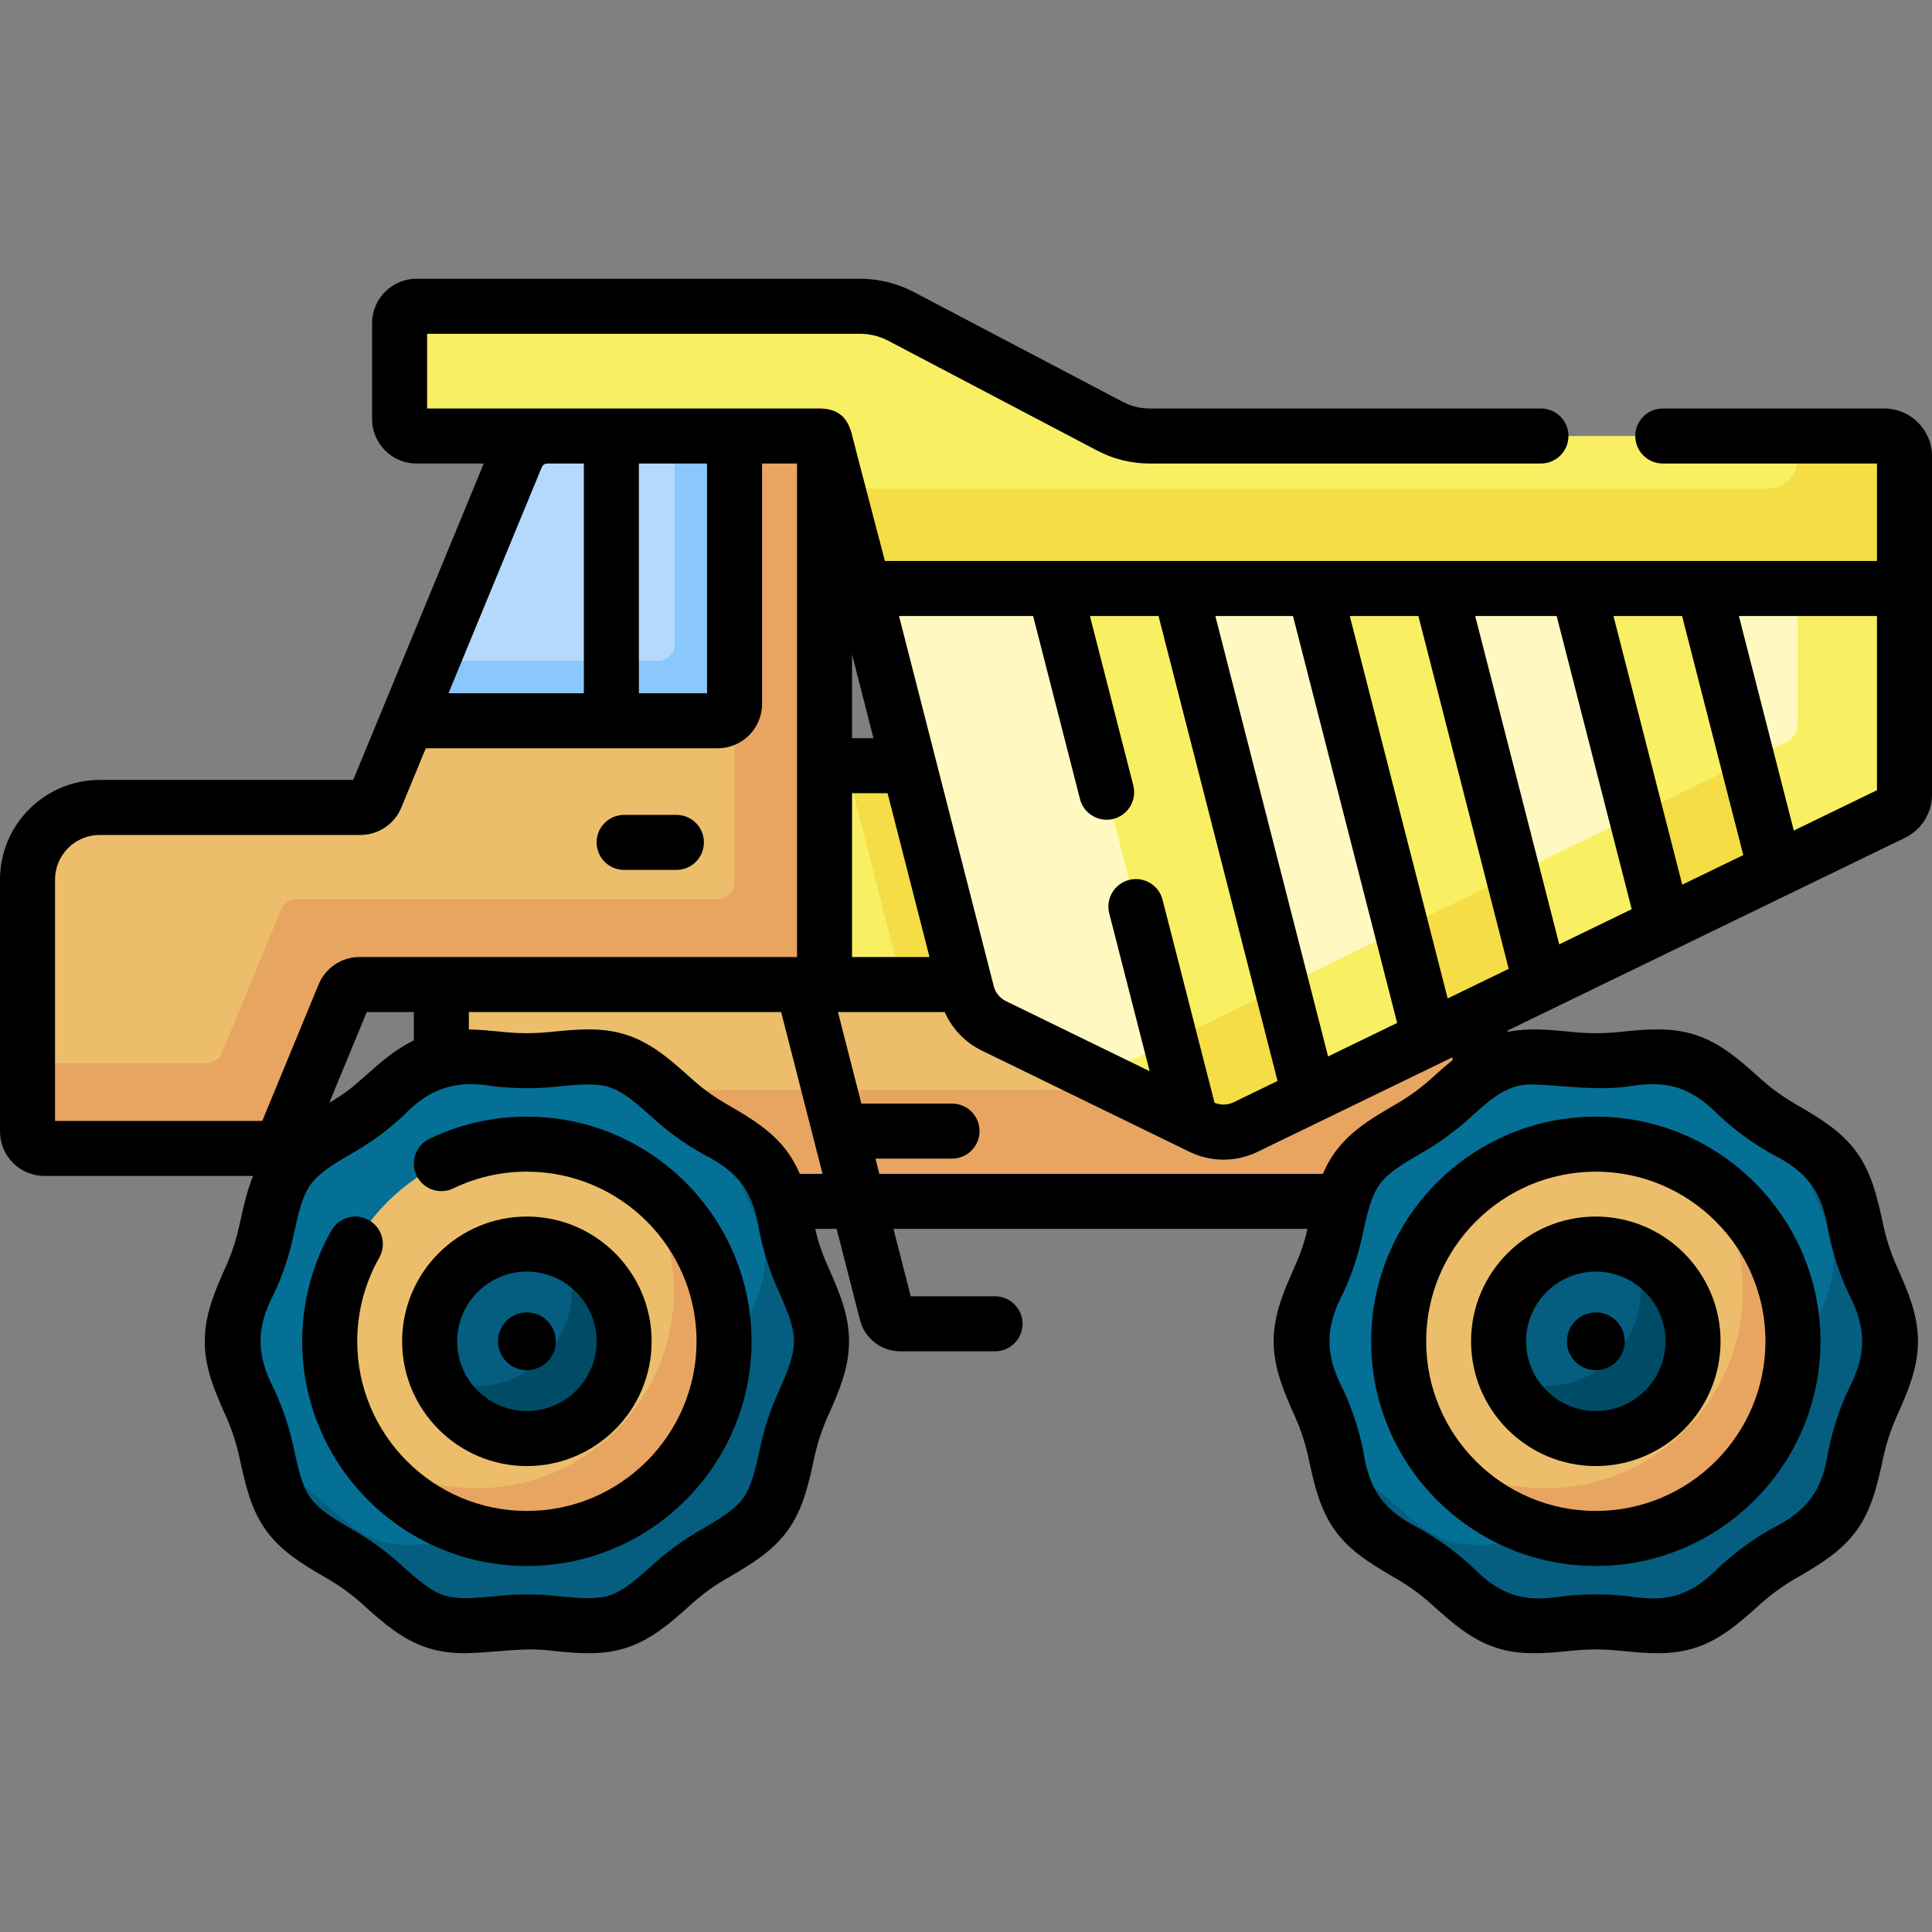 <svg id="Capa_1" enable-background="new 0 0 512 512" height="512" viewBox="0 0 512 512" width="512" xmlns="http://www.w3.org/2000/svg"><rect x="0" y="0" width="512" height="512" fill="#808080" stroke="none"/><g><g><path d="m116.965 241.82h275.263v76.553h-275.263z" fill="#ecbe6b"/></g><g><path d="m362.699 241.82v32.605c0 7.964-6.456 14.419-14.419 14.419h-231.315v29.529h275.263v-76.553z" fill="#e7a561"/></g><g><path d="m217.711 355.462c0 8.221-4.954 15.561-7.362 22.979-2.496 7.688-2.888 16.52-7.546 22.92-4.704 6.464-13.014 9.544-19.478 14.248-6.399 4.657-11.873 11.636-19.561 14.132-7.418 2.409-15.913.059-24.135.059-8.221 0-16.717 2.35-24.135-.059-7.688-2.496-13.161-9.475-19.561-14.133-6.463-4.704-14.774-7.785-19.478-14.248-4.657-6.399-5.049-15.231-7.546-22.919-2.409-7.418-7.362-14.757-7.362-22.979 0-8.221 4.954-15.561 7.362-22.979 2.496-7.688 2.888-16.52 7.546-22.92 4.704-6.464 13.014-9.544 19.478-14.248 6.399-4.657 11.873-11.636 19.561-14.132 7.418-2.409 15.913-.059 24.135-.059 8.221 0 16.717-2.35 24.135.059 7.688 2.496 13.161 9.475 19.561 14.133 6.463 4.704 14.774 7.785 19.477 14.248 4.657 6.4 5.049 15.231 7.546 22.919 2.409 7.418 7.363 14.758 7.363 22.979z" fill="#057096"/></g><g><path d="m210.349 332.483c-2.496-7.688-2.888-16.52-7.546-22.919-2.537-3.486-6.125-5.986-9.904-8.29.754 3.287 1.425 6.628 2.448 9.777 2.409 7.418 7.362 14.757 7.362 22.979 0 8.221-4.954 15.561-7.362 22.979-2.496 7.688-2.888 16.52-7.546 22.92-4.704 6.463-13.014 9.544-19.478 14.248-6.4 4.657-11.873 11.636-19.561 14.132-7.418 2.409-15.913.059-24.135.059-8.221 0-16.717 2.35-24.135-.059-7.688-2.496-13.162-9.475-19.561-14.133-2.978-2.167-6.345-3.992-9.573-5.959 1.087 4.738 2.348 9.364 5.098 13.143 4.704 6.464 13.014 9.545 19.478 14.248 6.4 4.657 11.873 11.636 19.561 14.133 7.418 2.409 15.914.059 24.135.059s16.716 2.35 24.135-.059c7.688-2.496 13.161-9.475 19.561-14.132 6.464-4.704 14.774-7.785 19.478-14.248 4.657-6.4 5.049-15.232 7.546-22.92 2.409-7.418 7.362-14.758 7.362-22.979-.001-8.221-4.955-15.561-7.363-22.979z" fill="#055e7f"/></g><g><circle cx="139.629" cy="355.462" fill="#ecbe6b" r="52.25"/></g><g><path d="m169.309 312.467c5.831 8.431 9.255 18.653 9.255 29.679 0 28.857-23.393 52.25-52.25 52.25-11.026 0-21.249-3.424-29.679-9.255 9.429 13.633 25.164 22.57 42.995 22.57 28.857 0 52.25-23.393 52.25-52.25-.001-17.829-8.938-33.565-22.571-42.994z" fill="#e7a561"/></g><g><circle cx="139.629" cy="355.462" fill="#055e7f" r="25.769"/></g><g><path d="m149.585 331.688c1.284 3.063 1.996 6.426 1.996 9.956 0 14.232-11.537 25.769-25.769 25.769-3.53 0-6.893-.711-9.956-1.996 3.894 9.288 13.071 15.814 23.774 15.814 14.232 0 25.769-11.537 25.769-25.769 0-10.703-6.525-19.88-15.814-23.774z" fill="#004c67"/></g><g><path d="m210.722 202.914h47.108v57.995h-47.108z" fill="#f9ef63"/></g><g><path d="m95.306 260.909h118.732c2.47 0 4.472-2.002 4.472-4.472v-140.893h-73.424c-3.622 0-6.886 2.184-8.268 5.532l-37.197 90.14c-.691 1.674-2.323 2.766-4.134 2.766h-69.078c-10.558 0-19.117 8.559-19.117 19.117v66.771c0 2.47 2.002 4.472 4.472 4.472h59.634c1.811 0 3.443-1.092 4.134-2.766l15.64-37.901c.691-1.674 2.323-2.766 4.134-2.766z" fill="#ecbe6b"/></g><g><path d="m194.664 115.544v118.282c0 2.47-2.002 4.472-4.472 4.472h-111.576c-1.811 0-3.443 1.092-4.134 2.766l-15.64 37.901c-.691 1.674-2.323 2.766-4.134 2.766h-47.416v18.139c0 2.47 2.002 4.472 4.472 4.472h59.634c1.811 0 3.443-1.092 4.134-2.766l15.64-37.901c.691-1.674 2.323-2.766 4.134-2.766h118.732c2.47 0 4.472-2.002 4.472-4.472v-140.893z" fill="#e7a561"/></g><g><path d="m136.818 121.077-28.858 69.931h82.232c2.47 0 4.472-2.002 4.472-4.472v-70.991h-49.579c-3.621-.001-6.885 2.184-8.267 5.532z" fill="#b4d9fc"/></g><g><path d="m178.817 115.544v55.144c0 2.47-2.002 4.472-4.472 4.472h-59.845l-6.54 15.847h82.232c2.47 0 4.472-2.002 4.472-4.472v-70.991z" fill="#8ac7fd"/></g><g><path d="m257.83 202.914h-33.528l14.845 57.995h18.683z" fill="#f4dd45"/></g><g><path d="m500.988 355.462c0 8.221-4.954 15.561-7.362 22.979-2.496 7.688-2.888 16.52-7.546 22.92-4.704 6.464-13.014 9.544-19.478 14.248-6.4 4.657-11.873 11.636-19.561 14.132-7.418 2.409-15.913.059-24.135.059-8.221 0-16.717 2.35-24.135-.059-7.688-2.496-13.161-9.475-19.561-14.133-6.464-4.704-14.774-7.785-19.478-14.248-4.657-6.399-5.049-15.231-7.546-22.919-2.409-7.418-7.362-14.757-7.362-22.979 0-8.221 4.954-15.561 7.362-22.979 2.496-7.688 2.888-16.52 7.546-22.92 4.704-6.464 13.014-9.544 19.478-14.248 6.399-4.657 11.873-11.636 19.561-14.132 7.418-2.409 15.913-.059 24.135-.059 8.221 0 16.717-2.35 24.135.059 7.688 2.496 13.161 9.475 19.561 14.133 6.464 4.704 14.774 7.785 19.478 14.248 4.657 6.4 5.049 15.231 7.546 22.919 2.408 7.418 7.362 14.758 7.362 22.979z" fill="#057096"/></g><g><path d="m493.625 332.483c-2.496-7.688-2.888-16.52-7.546-22.919-2.537-3.486-6.125-5.986-9.904-8.29.754 3.287 1.425 6.628 2.448 9.777 2.409 7.418 7.362 14.757 7.362 22.979 0 8.221-4.954 15.561-7.362 22.979-2.496 7.688-2.888 16.52-7.546 22.92-4.704 6.463-13.014 9.544-19.478 14.248-6.4 4.657-11.873 11.636-19.561 14.132-7.418 2.409-15.913.059-24.135.059-8.221 0-16.717 2.35-24.135-.059-7.688-2.496-13.161-9.475-19.561-14.133-2.978-2.167-6.345-3.992-9.573-5.959 1.087 4.738 2.348 9.364 5.098 13.143 4.704 6.464 13.014 9.545 19.478 14.248 6.4 4.657 11.873 11.636 19.561 14.133 7.418 2.409 15.914.059 24.135.059s16.716 2.35 24.135-.059c7.688-2.496 13.161-9.475 19.561-14.132 6.463-4.704 14.774-7.785 19.478-14.248 4.657-6.4 5.049-15.232 7.546-22.92 2.409-7.418 7.362-14.758 7.362-22.979s-4.954-15.561-7.363-22.979z" fill="#055e7f"/></g><g><circle cx="422.906" cy="355.462" fill="#ecbe6b" r="52.25"/></g><g><path d="m452.586 312.467c5.831 8.431 9.255 18.653 9.255 29.679 0 28.857-23.393 52.25-52.25 52.25-11.026 0-21.249-3.424-29.679-9.255 9.429 13.633 25.164 22.57 42.995 22.57 28.857 0 52.25-23.393 52.25-52.25-.001-17.829-8.939-33.565-22.571-42.994z" fill="#e7a561"/></g><g><circle cx="422.906" cy="355.462" fill="#055e7f" r="25.769"/></g><g><path d="m432.862 331.688c1.284 3.063 1.996 6.426 1.996 9.956 0 14.232-11.537 25.769-25.769 25.769-3.53 0-6.893-.711-9.956-1.996 3.894 9.288 13.071 15.814 23.774 15.814 14.232 0 25.769-11.537 25.769-25.769 0-10.703-6.526-19.88-15.814-23.774z" fill="#004c67"/></g><g><path d="m222.073 129.463 34.218 133.677c.976 3.815 3.579 7.008 7.119 8.733l54.964 26.788c3.702 1.804 8.027 1.808 11.732.011l171.577-83.224c1.85-.897 3.024-2.772 3.024-4.828v-81.158h-282.634z" fill="#fff9c1"/></g><g><path d="m476.423 129.463v62.288c0 2.056-1.175 3.931-3.024 4.828l-182.475 88.704 27.45 13.379c3.702 1.804 8.027 1.808 11.732.011l171.577-83.224c1.85-.897 3.024-2.772 3.024-4.828v-81.158z" fill="#f9ef63"/></g><g><path d="m305.905 129.463h-33.236l42.969 167.865 2.736 1.333c3.702 1.804 8.027 1.808 11.732.011l17.001-8.247z" fill="#f9ef63"/></g><g><path d="m374.769 129.463h-33.236l37.267 145.591 29.565-14.341z" fill="#f9ef63"/></g><g><path d="m444.648 129.463h-33.236l29.549 115.44 29.566-14.341z" fill="#f9ef63"/></g><g><path d="m310.161 275.931 5.477 21.397 2.736 1.333c3.702 1.804 8.027 1.808 11.732.011l17.001-8.247-7.388-28.864z" fill="#f4dd45"/></g><g><path d="m371.404 246.161 7.396 28.893 29.565-14.341-7.403-28.921z" fill="#f4dd45"/></g><g><path d="m433.55 215.95 7.411 28.953 29.566-14.341-7.419-28.98z" fill="#f4dd45"/></g><g><path d="m110.369 115.544h104.669c2.043 0 3.826 1.384 4.332 3.363l9.484 37.052h275.853v-35.048c0-2.964-2.403-5.366-5.366-5.366h-194.74c-3.625 0-7.195-.881-10.403-2.568l-55.436-29.14c-3.337-1.754-7.05-2.67-10.82-2.67h-117.573c-2.47 0-4.472 2.002-4.472 4.472v25.434c0 2.469 2.002 4.471 4.472 4.471z" fill="#f9ef63"/></g><g><g><path d="m499.342 115.544h-22.919v6.092c0 4.338-3.517 7.854-7.854 7.854h-246.489l6.775 26.468h275.853v-35.048c0-2.963-2.402-5.366-5.366-5.366z" fill="#f4dd45"/></g></g><g><path d="m139.629 295.92c-9.047 0-17.738 1.979-25.832 5.882-3.627 1.75-5.15 6.108-3.4 9.736 1.748 3.627 6.109 5.15 9.735 3.401 6.102-2.943 12.662-4.435 19.497-4.435 24.79 0 44.958 20.168 44.958 44.957 0 24.79-20.168 44.958-44.958 44.958s-44.958-20.168-44.958-44.958c0-7.783 2.018-15.449 5.835-22.168 1.99-3.502.763-7.953-2.738-9.943-3.502-1.988-7.953-.762-9.942 2.738-5.063 8.912-7.739 19.069-7.739 29.372 0 32.832 26.71 59.542 59.541 59.542s59.541-26.71 59.541-59.542c.002-32.83-26.709-59.54-59.54-59.54z"/><path d="m139.629 388.523c18.23 0 33.061-14.831 33.061-33.062 0-18.229-14.831-33.061-33.061-33.061s-33.061 14.831-33.061 33.061c0 18.231 14.832 33.062 33.061 33.062zm0-51.539c10.189 0 18.478 8.289 18.478 18.477 0 10.189-8.289 18.478-18.478 18.478s-18.478-8.29-18.478-18.478c.001-10.188 8.29-18.477 18.478-18.477z"/><path d="m139.629 363.12c4.23 0 7.658-3.429 7.658-7.658 0-4.23-3.429-7.658-7.658-7.658s-7.658 3.429-7.658 7.658 3.429 7.658 7.658 7.658z"/><path d="m363.365 355.461c0 32.832 26.71 59.542 59.541 59.542s59.541-26.71 59.541-59.542c0-32.831-26.71-59.541-59.541-59.541s-59.541 26.71-59.541 59.541zm59.541-44.957c24.79 0 44.958 20.168 44.958 44.957 0 24.79-20.168 44.958-44.958 44.958s-44.958-20.168-44.958-44.958c0-24.789 20.168-44.957 44.958-44.957z"/><path d="m422.906 388.523c18.23 0 33.061-14.831 33.061-33.062 0-18.229-14.831-33.061-33.061-33.061s-33.061 14.831-33.061 33.061c0 18.231 14.831 33.062 33.061 33.062zm0-51.539c10.189 0 18.478 8.289 18.478 18.477 0 10.189-8.289 18.478-18.478 18.478s-18.477-8.29-18.477-18.478 8.288-18.477 18.477-18.477z"/><path d="m422.906 363.12c4.229 0 7.658-3.429 7.658-7.658 0-4.23-3.429-7.658-7.658-7.658s-7.658 3.429-7.658 7.658 3.429 7.658 7.658 7.658z"/><path d="m499.342 108.253h-58.685c-4.027 0-7.292 3.264-7.292 7.292s3.265 7.292 7.292 7.292h56.759v25.831h-262.901s-7.552-28.707-8.729-33.435-3.713-6.847-8.356-6.979h-104.241v-19.795h114.753c2.578 0 5.146.634 7.427 1.832l55.437 29.14c4.239 2.228 9.009 3.406 13.796 3.406h103.764c4.027 0 7.292-3.264 7.292-7.292s-3.265-7.292-7.292-7.292h-103.764c-2.432 0-4.856-.598-7.01-1.731l-55.437-29.14c-4.366-2.295-9.28-3.507-14.212-3.507h-117.574c-6.487 0-11.764 5.277-11.764 11.764v25.434c0 6.487 5.277 11.764 11.764 11.764h17.834l-34.602 83.853h-67.192c-14.562 0-26.409 11.847-26.409 26.409v66.771c0 6.487 5.277 11.764 11.764 11.764h55.307c-1.564 3.815-2.452 7.773-3.268 11.422-1.052 5.137-2.262 8.981-4.475 13.757-2.377 5.427-5.071 11.579-5.071 18.649s2.694 13.22 5.07 18.647c2.213 4.778 3.424 8.622 4.477 13.761 1.286 5.749 2.743 12.265 6.757 17.78 4.042 5.555 9.794 8.945 14.868 11.936 4.602 2.594 7.884 4.967 11.764 8.559 4.42 3.929 9.429 8.382 16.05 10.532 3.383 1.098 6.748 1.447 10.074 1.447 8.165-.156 15.751-1.765 23.882-.545 6.114.576 12.436 1.17 18.819-.903 6.62-2.15 11.628-6.602 16.048-10.529 3.881-3.592 7.165-5.967 11.768-8.562 5.073-2.99 10.824-6.379 14.866-11.934 4.014-5.515 5.472-12.032 6.758-17.781 1.052-5.139 2.263-8.982 4.476-13.759 2.377-5.427 5.071-11.578 5.071-18.649 0-7.07-2.694-13.219-5.07-18.645-1.768-3.933-2.996-7.087-3.88-11.151h5.667l6.183 24.157c1.249 4.882 5.642 8.293 10.682 8.293h25.108c4.027 0 7.292-3.264 7.292-7.292s-3.265-7.292-7.292-7.292h-22.346l-4.573-17.866h109.709c-.883 4.064-2.111 7.217-3.879 11.149-2.377 5.426-5.071 11.577-5.071 18.647s2.694 13.22 5.07 18.646c2.214 4.779 3.424 8.622 4.477 13.761 1.286 5.749 2.743 12.266 6.757 17.781 4.042 5.555 9.794 8.945 14.868 11.936 4.603 2.594 7.885 4.969 11.765 8.56 4.42 3.928 9.429 8.381 16.049 10.531 6.242 2.034 12.528 1.505 18.819.902 5.386-.615 9.751-.615 15.137 0 6.114.576 12.436 1.17 18.819-.903 6.62-2.15 11.628-6.602 16.048-10.529 3.88-3.592 7.165-5.967 11.767-8.562 5.074-2.99 10.825-6.379 14.867-11.934 4.014-5.515 5.472-12.032 6.757-17.781 1.053-5.139 2.263-8.983 4.477-13.76 2.376-5.426 5.071-11.577 5.071-18.648 0-7.07-2.694-13.219-5.07-18.645-2.213-4.778-3.424-8.622-4.477-13.761-1.286-5.749-2.743-12.266-6.757-17.781-4.042-5.555-9.794-8.945-14.868-11.936-4.603-2.594-7.885-4.969-11.765-8.56-4.42-3.928-9.429-8.381-16.049-10.531-6.383-2.071-12.705-1.477-18.819-.902-5.386.615-9.751.615-15.138 0-5.154-.485-10.455-.977-15.818.12v-.356l105.347-51.099c4.333-2.102 7.133-6.572 7.133-11.389v-89.71c-.002-6.98-5.68-12.659-12.66-12.659zm-53.531 126.193-18.224-71.195h18.183l16.216 63.35zm-32.595 15.811-22.271-87.006h21.589l19.887 77.69zm-29.566 14.34-25.942-101.346h18.183l23.934 93.501zm-31.692 15.372-29.877-116.719h20.574l27.605 107.842zm-30.098 12.26-13.767-53.781c-.998-3.902-4.969-6.258-8.872-5.256-3.901.999-6.254 4.97-5.256 8.872l10.701 41.806-38.062-18.55c-1.619-.789-2.803-2.242-3.25-3.986l-25.106-98.082h35.543l12.415 48.501c.984 3.933 5.075 6.261 8.872 5.256 3.901-.999 6.255-4.97 5.256-8.872l-11.49-44.885h18.182l31.54 123.214-11.643 5.647c-1.606.779-3.432.811-5.063.116zm-90.379-96.607h-5.679v-22.187zm-5.679 14.584h9.412l11.112 43.412h-20.525v-43.412zm-38.429-87.369v60.88h-18.061v-60.88zm-32.645 0v60.88h-35.87l24.701-59.858c.256-.621.855-1.022 1.527-1.022zm-140.144 110.262c0-6.521 5.305-11.825 11.826-11.825h69.078c4.782 0 9.051-2.856 10.875-7.276l6.478-15.698h77.353c6.487 0 11.764-5.277 11.764-11.764v-63.7h9.262v130.781h-115.914c-4.782 0-9.051 2.856-10.875 7.276l-14.92 36.157h-54.927zm95.089 42.614c-4.905 2.367-8.894 5.877-12.479 9.063-1.924 1.71-3.741 3.325-5.551 4.642-1.332.97-2.81 1.89-4.372 2.825l9.921-24.042h12.481zm96.901 92.547c-2.397 5.082-4.266 10.936-5.35 16.426-1.071 4.79-2.083 9.314-4.317 12.384-2.262 3.108-6.254 5.46-10.479 7.951-4.932 2.734-9.935 6.363-14.052 10.226-3.675 3.267-7.147 6.353-10.864 7.56-3.514 1.141-8.096.71-12.947.254-5.712-.689-12.158-.689-17.87 0-4.852.458-9.434.888-12.948-.253-3.718-1.208-7.191-4.294-10.867-7.562-4.114-3.862-9.118-7.49-14.047-10.223-4.226-2.491-8.219-4.844-10.481-7.953-2.234-3.07-3.246-7.593-4.317-12.383-1.084-5.49-2.953-11.345-5.35-16.428-4.864-9.295-4.862-16.299 0-25.594 2.397-5.081 4.266-10.936 5.349-16.426 1.071-4.79 2.083-9.314 4.317-12.385 2.263-3.108 6.255-5.461 10.481-7.953 4.931-2.733 9.934-6.361 14.049-10.225 7.05-7.404 14.183-9.532 23.811-7.812 5.713.689 12.158.689 17.871 0 4.852-.458 9.434-.888 12.947.253 3.718 1.208 7.191 4.294 10.867 7.562 4.114 3.861 9.118 7.491 14.047 10.223 9.372 4.74 13.173 9.932 14.798 20.334 1.084 5.492 2.952 11.346 5.35 16.429 1.977 4.516 3.845 8.78 3.845 12.796.002 4.018-1.866 8.283-3.843 12.799zm5.38-57.179c-.86-2.003-1.912-3.962-3.256-5.808-4.042-5.555-9.794-8.945-14.868-11.936-4.602-2.594-7.884-4.967-11.764-8.559-4.42-3.929-9.429-8.382-16.05-10.532-6.384-2.071-12.705-1.477-18.819-.902-5.386.615-9.751.615-15.137 0-2.568-.242-5.173-.484-7.804-.534v-4.61h82.754l10.976 42.88h-6.032zm20.053-4.037h20.289c4.027 0 7.292-3.264 7.292-7.292s-3.265-7.292-7.292-7.292h-24.022l-6.21-24.259h28.29c1.961 4.435 5.429 8.067 9.861 10.227l54.963 26.787c5.752 2.804 12.353 2.811 18.11.018l51.647-25.051v.762c-1.568 1.271-3.052 2.577-4.465 3.833-3.88 3.591-7.163 5.966-11.765 8.56-5.075 2.991-10.826 6.38-14.869 11.936-1.343 1.846-2.396 3.805-3.256 5.809h-117.539zm174.634-19.654c8.106.347 17.009 1.72 25.2.475 10.407-1.683 16.453.394 23.813 7.814 4.115 3.862 9.118 7.491 14.049 10.224 9.373 4.74 13.173 9.932 14.798 20.336 1.083 5.49 2.953 11.346 5.35 16.428 4.864 9.296 4.862 16.297-.001 25.592-2.397 5.083-4.266 10.937-5.35 16.428-1.625 10.402-5.425 15.595-14.796 20.333-4.931 2.734-9.935 6.362-14.051 10.226-7.36 7.42-13.408 9.496-23.813 7.813-5.712-.689-12.158-.689-17.87 0-10.407 1.683-16.453-.394-23.813-7.814-4.115-3.862-9.118-7.491-14.049-10.224-9.373-4.74-13.173-9.932-14.798-20.336-1.083-5.49-2.953-11.345-5.35-16.427-4.864-9.297-4.862-16.298 0-25.593 2.398-5.082 4.266-10.937 5.35-16.428 1.071-4.789 2.083-9.313 4.317-12.383 2.263-3.108 6.255-5.462 10.482-7.953 4.929-2.733 9.933-6.361 14.048-10.224 5.425-4.832 9.543-8.565 16.484-8.287zm68.736-67.285-14.553-56.854h36.593v46.164z"/><path d="m165.399 230.534h13.853c4.027 0 7.292-3.264 7.292-7.292s-3.265-7.292-7.292-7.292h-13.853c-4.027 0-7.292 3.264-7.292 7.292s3.265 7.292 7.292 7.292z"/></g></g></svg>